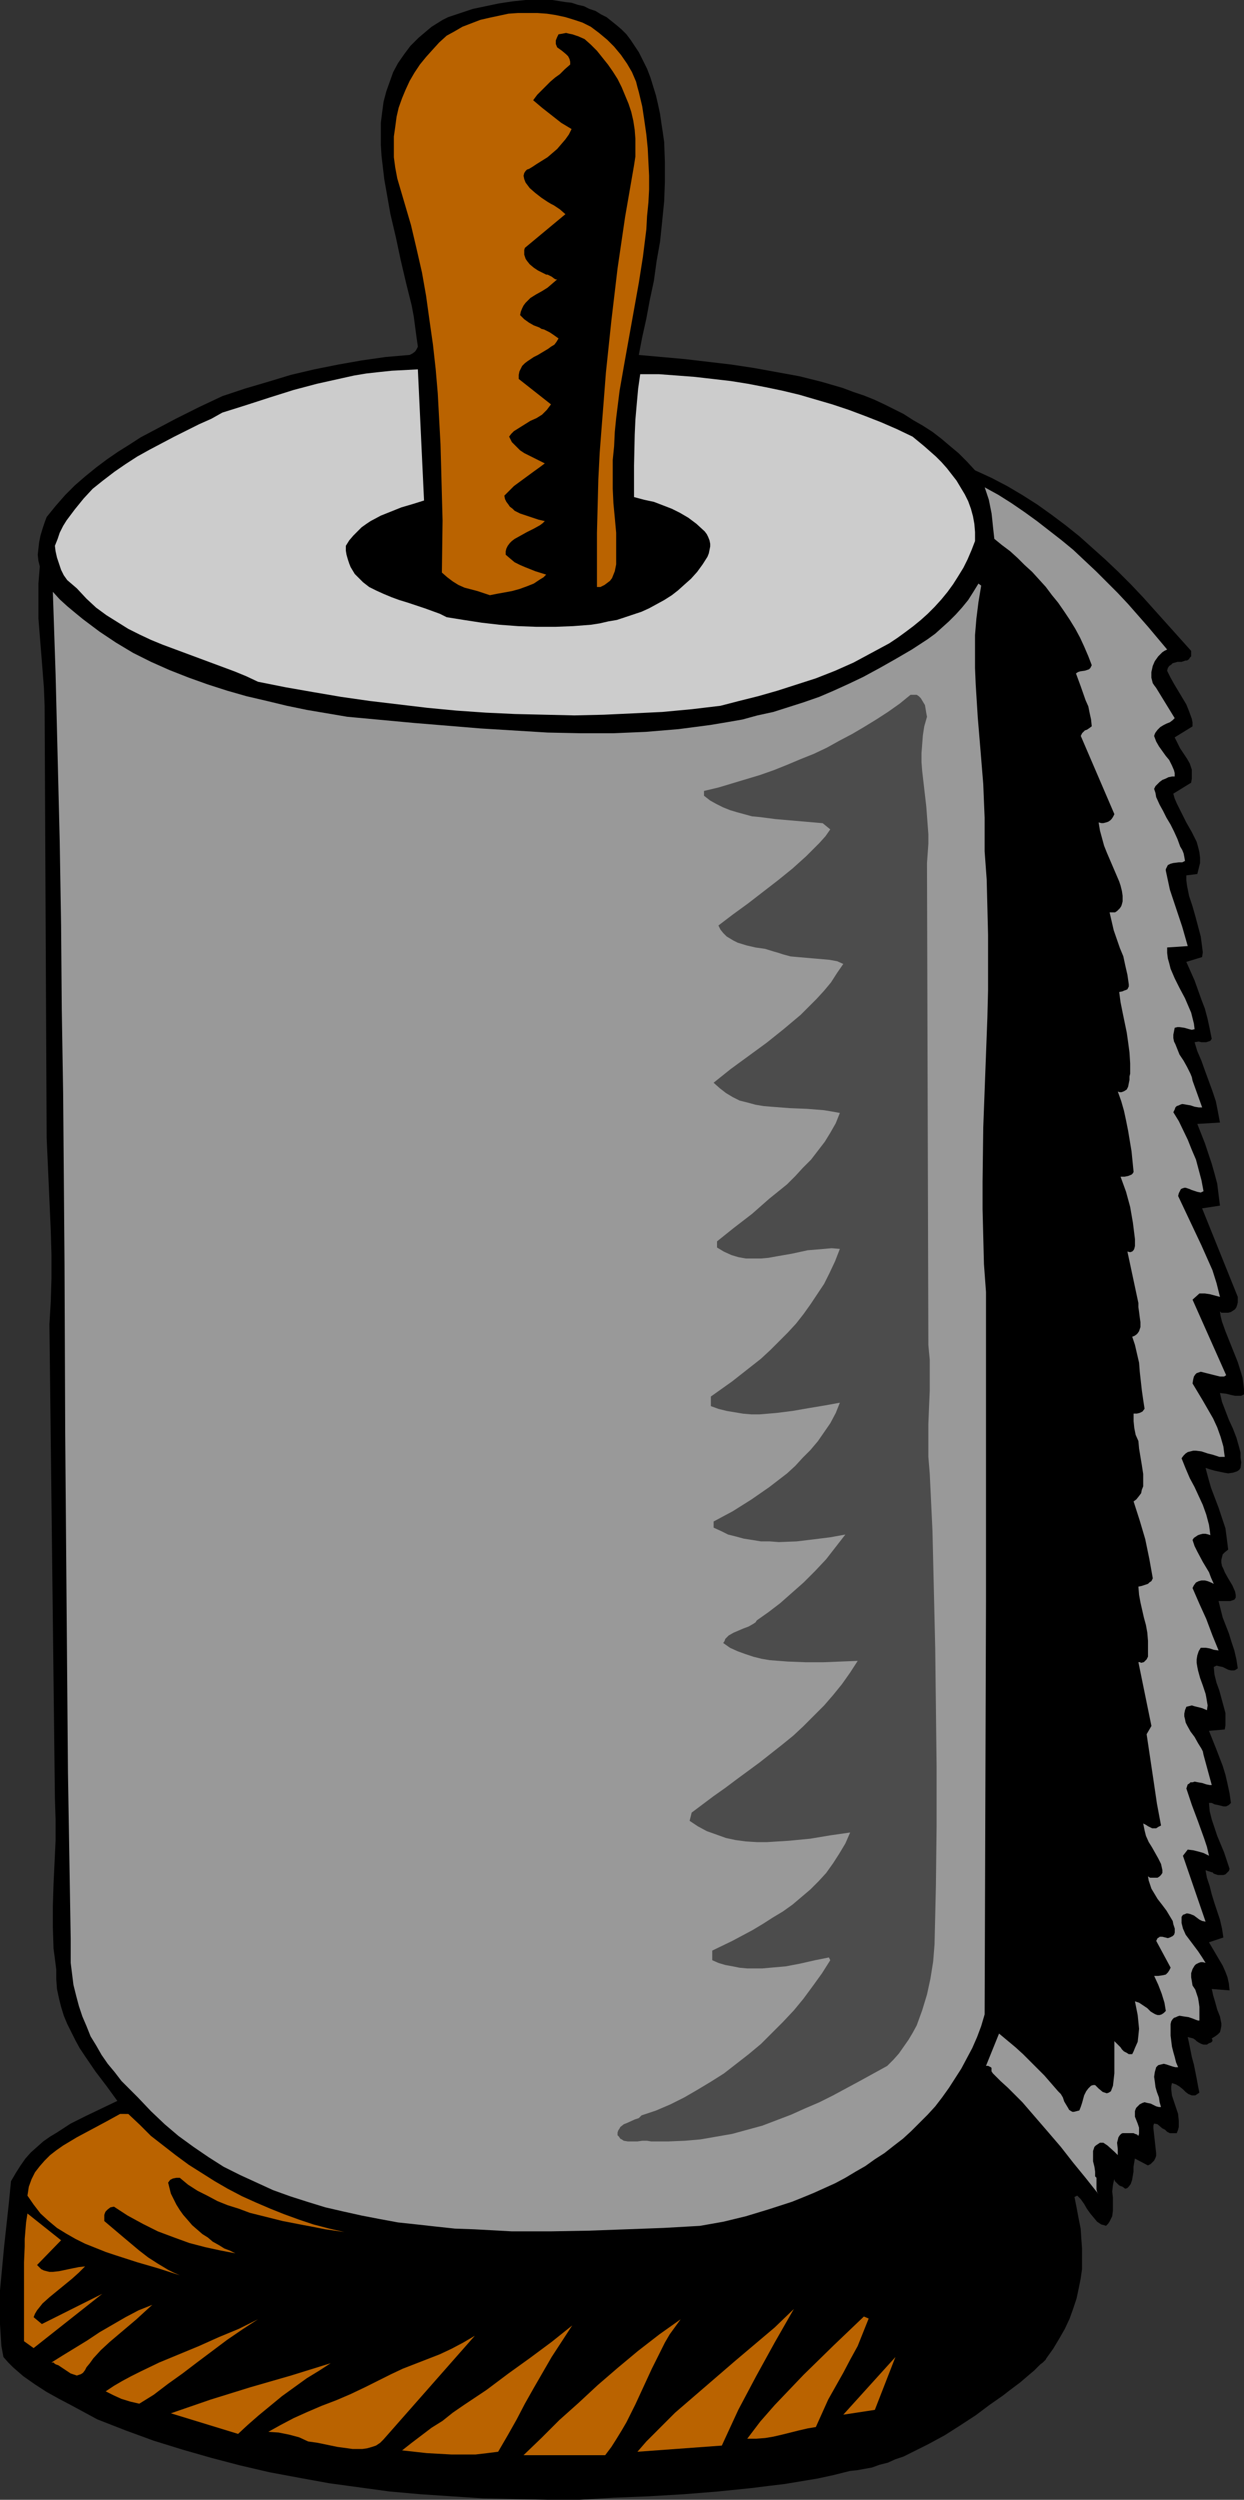 <?xml version="1.0" encoding="UTF-8" standalone="no"?>
<svg
   version="1.0"
   width="77.499mm"
   height="155.668mm"
   id="svg20"
   sodipodi:docname="Paper Towels 5.wmf"
   xmlns:inkscape="http://www.inkscape.org/namespaces/inkscape"
   xmlns:sodipodi="http://sodipodi.sourceforge.net/DTD/sodipodi-0.dtd"
   xmlns="http://www.w3.org/2000/svg"
   xmlns:svg="http://www.w3.org/2000/svg">
  <rect width="100%" height="100%" fill="#333333" stroke="none"/>
  <sodipodi:namedview
     id="namedview20"
     pagecolor="#ffffff"
     bordercolor="#000000"
     borderopacity="0.25"
     inkscape:showpageshadow="2"
     inkscape:pageopacity="0.0"
     inkscape:pagecheckerboard="0"
     inkscape:deskcolor="#d1d1d1"
     inkscape:document-units="mm" />
  <defs
     id="defs1">
    <pattern
       id="WMFhbasepattern"
       patternUnits="userSpaceOnUse"
       width="6"
       height="6"
       x="0"
       y="0" />
  </defs>
  <path
     style="fill:#000000;fill-opacity:1;fill-rule:evenodd;stroke:none"
     d="m 150.412,12.281 0.969,1.939 0.969,1.939 0.808,2.101 0.646,2.101 0.646,2.101 0.485,2.101 0.485,2.262 0.323,2.262 0.323,2.101 0.323,2.262 0.162,4.686 v 4.686 l -0.162,4.525 -0.485,4.848 -0.485,4.686 -0.808,4.525 -0.646,4.686 -0.969,4.525 -0.808,4.363 -0.969,4.363 -0.808,4.201 10.825,0.97 5.493,0.646 5.493,0.646 5.331,0.808 5.331,0.97 5.331,0.97 5.17,1.293 5.008,1.454 2.585,0.97 2.423,0.808 2.423,0.97 2.423,1.131 2.262,1.131 2.262,1.131 2.262,1.454 2.262,1.293 2.262,1.454 2.1,1.616 2.1,1.778 1.939,1.616 1.939,1.939 1.939,2.101 3.877,1.778 3.716,1.939 3.554,2.101 3.554,2.262 3.393,2.424 3.231,2.424 3.231,2.585 3.07,2.747 3.07,2.747 3.07,2.909 2.908,2.909 2.908,3.07 5.655,6.302 5.655,6.302 v 0.808 0.485 l -0.323,0.323 -0.162,0.323 -0.485,0.323 h -0.323 l -0.969,0.323 h -0.485 -0.485 l -1.131,0.323 -0.323,0.323 -0.485,0.323 -0.323,0.485 -0.162,0.646 0.808,1.616 0.808,1.454 1.939,3.232 0.969,1.616 0.646,1.616 0.646,1.778 0.162,0.808 v 0.97 l -4.201,2.585 0.646,1.293 0.646,1.293 1.616,2.424 0.646,1.131 0.485,1.454 v 0.646 0.808 0.646 l -0.162,0.97 -4.201,2.585 0.323,1.131 0.485,1.131 1.131,2.262 1.131,2.262 1.292,2.262 1.131,2.262 0.323,1.131 0.323,1.293 0.162,1.293 v 1.293 l -0.323,1.293 -0.323,1.293 -2.585,0.323 v 1.131 l 0.162,1.293 0.485,2.424 0.808,2.424 0.646,2.262 0.646,2.424 0.646,2.424 0.323,2.424 0.162,1.293 -0.162,1.131 -3.716,1.131 1.939,4.363 1.616,4.525 0.808,2.101 0.646,2.424 0.485,2.262 0.485,2.424 -0.323,0.485 -0.485,0.162 -0.485,0.162 h -0.646 -0.485 l -0.646,-0.162 -0.969,0.162 0.646,2.101 0.969,2.262 0.808,2.262 1.777,4.848 0.808,2.424 0.485,2.424 0.485,2.585 -5.331,0.323 1.777,4.525 1.616,4.848 0.646,2.262 0.646,2.424 0.323,2.585 0.323,2.585 -4.201,0.646 8.401,20.845 v 0.646 0.646 l -0.162,0.646 -0.162,0.485 -0.323,0.485 -0.485,0.323 -0.485,0.323 -0.646,0.162 h -1.131 -0.485 l -0.162,-0.162 -0.162,-0.162 0.162,1.131 0.323,1.293 0.808,2.262 1.939,4.848 0.969,2.424 0.808,2.585 0.323,1.131 0.162,1.293 0.162,1.293 v 1.293 l -0.646,0.323 h -0.808 -0.646 l -0.808,-0.162 -0.646,-0.162 -0.646,-0.162 -1.454,-0.162 0.485,2.101 0.808,2.101 0.808,2.101 0.969,2.101 0.808,2.101 0.646,2.262 0.323,1.293 v 1.131 l 0.162,1.131 -0.162,1.293 -0.323,0.485 -0.485,0.323 -0.485,0.162 -0.485,0.162 -1.131,0.162 -0.969,-0.162 -2.262,-0.485 -1.131,-0.323 -0.969,-0.323 0.646,2.424 0.646,2.262 1.777,4.686 0.808,2.424 0.808,2.424 0.323,2.424 0.162,1.293 0.162,1.293 -0.808,0.646 -0.485,0.485 -0.162,0.646 -0.162,0.646 v 0.646 l 0.162,0.808 0.323,0.646 0.323,0.808 0.808,1.454 0.969,1.616 0.646,1.454 0.162,0.808 v 0.646 l -0.323,0.485 -0.485,0.162 -0.485,0.162 h -0.646 -0.485 -0.485 -1.131 l 0.485,1.939 0.485,1.939 1.454,3.717 0.646,2.101 0.646,1.939 0.485,2.101 0.323,2.101 -0.485,0.323 -0.323,0.162 h -0.808 l -0.646,-0.162 -0.646,-0.323 -0.646,-0.323 -0.808,-0.162 -0.646,-0.162 -0.323,0.162 -0.323,0.162 0.162,1.778 0.485,1.939 0.646,1.778 0.485,1.778 0.485,1.778 0.485,1.778 v 1.939 0.97 l -0.162,0.97 -3.716,0.323 1.616,4.04 1.616,4.201 0.646,2.101 0.485,2.101 0.485,2.262 0.323,2.262 -0.485,0.485 -0.646,0.323 h -0.646 l -0.646,-0.162 -0.646,-0.162 -0.808,-0.162 -0.646,-0.323 h -0.646 l 0.162,1.939 0.485,1.939 0.646,1.939 0.646,1.939 1.616,3.878 1.292,3.878 -0.162,0.485 -0.485,0.485 -0.323,0.323 -0.485,0.162 h -0.646 -0.646 l -0.485,-0.162 -0.485,-0.162 -0.323,-0.323 h -0.162 l -0.485,-0.162 -0.485,-0.162 -0.485,-0.162 0.323,1.778 0.646,1.939 0.485,1.939 0.646,2.101 1.292,3.878 0.485,2.101 0.323,2.101 -3.393,1.131 1.616,2.747 1.616,2.747 0.646,1.454 0.485,1.293 0.323,1.454 0.162,1.616 -4.201,-0.323 0.162,0.646 0.162,0.808 0.485,1.616 0.485,1.778 0.646,1.616 0.162,0.808 0.162,0.808 v 0.646 l -0.162,0.808 -0.162,0.646 -0.485,0.485 -0.646,0.485 -0.808,0.485 0.162,0.323 v 0.323 l -0.162,0.162 -0.162,0.162 -0.485,0.162 -0.485,0.323 h -0.808 l -0.485,-0.162 -0.646,-0.323 -0.485,-0.323 -0.323,-0.323 -0.485,-0.323 -0.646,-0.162 -0.646,-0.162 0.323,1.454 0.323,1.616 0.323,1.616 0.485,1.778 0.646,3.232 0.323,1.778 0.323,1.616 -0.485,0.323 -0.485,0.323 h -0.485 -0.323 l -0.808,-0.323 -0.646,-0.485 -0.646,-0.646 -0.808,-0.646 -0.808,-0.485 -0.485,-0.162 -0.485,-0.162 -0.162,0.808 v 0.646 l 0.162,1.454 0.969,2.909 0.485,1.454 0.162,1.616 v 0.646 0.808 l -0.162,0.646 -0.323,0.808 h -0.969 -0.646 l -0.646,-0.323 -0.485,-0.485 -0.646,-0.323 -1.131,-0.97 -0.808,-0.162 -0.162,0.485 v 0.646 l 0.162,1.454 0.162,1.454 0.162,1.454 0.162,1.454 v 0.646 l -0.162,0.485 -0.323,0.646 -0.323,0.323 -0.485,0.485 -0.646,0.323 -3.07,-1.616 -0.162,0.97 -0.162,0.97 v 1.131 l -0.162,0.97 -0.162,0.97 -0.323,0.97 -0.485,0.646 -0.323,0.323 -0.485,0.162 -0.646,-0.485 -0.485,-0.162 -0.323,-0.162 -0.646,-0.646 -0.323,-0.323 -0.162,-0.485 -0.162,0.646 -0.162,0.808 -0.162,1.454 0.162,1.454 v 1.616 1.454 l -0.162,1.293 -0.323,0.646 -0.323,0.646 -0.323,0.485 -0.485,0.485 -0.485,-0.162 -0.646,-0.162 -0.485,-0.323 -0.485,-0.323 -0.808,-0.97 -0.808,-0.97 -0.808,-1.131 -0.646,-1.131 -0.808,-1.131 -0.808,-0.808 -0.646,0.323 0.485,2.424 0.485,2.585 0.485,2.424 0.162,2.424 0.162,2.262 v 2.424 2.424 l -0.323,2.262 -0.485,2.424 -0.485,2.262 -0.808,2.424 -0.808,2.262 -1.131,2.424 -1.292,2.262 -1.454,2.424 -1.616,2.262 -0.162,0.323 -0.323,0.323 -0.323,0.323 -0.646,0.485 -0.646,0.646 -0.808,0.808 -0.969,0.808 -1.131,0.97 -1.131,0.97 -1.292,0.97 -1.292,0.97 -1.454,1.131 -1.616,1.131 -1.616,1.131 -3.231,2.424 -3.716,2.424 -3.554,2.262 -3.877,2.101 -3.877,1.939 -1.939,0.97 -1.939,0.646 -1.777,0.808 -1.939,0.485 -1.777,0.646 -1.777,0.323 -1.777,0.323 -1.616,0.162 -3.877,0.97 -3.716,0.808 -3.877,0.646 -3.877,0.646 -4.039,0.485 -3.877,0.485 -7.916,0.808 -8.078,0.646 -8.24,0.485 -8.078,0.323 -8.078,0.485 h -7.755 l -7.593,-0.162 -7.432,-0.162 -7.432,-0.485 -7.27,-0.485 -7.27,-0.646 -7.109,-0.97 -7.109,-0.97 -7.109,-1.293 -6.947,-1.293 -6.947,-1.616 -6.786,-1.778 -6.786,-1.939 -6.786,-2.101 -6.624,-2.424 -6.624,-2.585 -5.978,-3.232 -3.07,-1.616 -2.908,-1.616 -2.747,-1.778 L 5.493,559.267 3.07,557.166 1.939,556.035 0.808,554.742 0.323,552.157 0.162,549.571 0,546.986 v -2.747 -5.171 l 0.485,-5.171 0.485,-5.171 1.131,-10.342 0.485,-5.009 1.131,-1.939 1.131,-1.778 1.131,-1.616 1.292,-1.454 1.454,-1.293 1.454,-1.293 1.616,-1.131 1.616,-0.97 3.231,-2.101 3.554,-1.778 3.716,-1.778 3.716,-1.778 -2.585,-3.555 -2.585,-3.393 -2.423,-3.555 -1.292,-1.939 -0.969,-1.778 -0.969,-1.939 -0.969,-1.939 -0.808,-1.939 -0.646,-2.101 -0.485,-1.939 -0.485,-2.262 -0.162,-2.262 v -2.262 l -0.323,-2.585 -0.323,-2.424 -0.162,-5.009 v -5.009 l 0.162,-5.171 0.485,-10.18 v -5.009 l -0.162,-5.009 -1.292,-111.498 0.323,-5.494 0.162,-5.333 v -5.494 l -0.162,-5.656 -0.485,-10.988 -0.485,-10.827 -0.485,-101.802 -0.162,-4.201 -0.323,-4.201 -0.646,-8.08 -0.323,-4.04 v -4.04 -4.201 l 0.323,-4.04 -0.323,-1.293 -0.162,-1.454 0.162,-1.454 0.162,-1.454 0.323,-1.616 0.485,-1.616 0.485,-1.454 0.485,-1.293 2.1,-2.585 2.262,-2.585 2.262,-2.262 2.423,-2.101 2.585,-2.101 2.585,-1.939 2.585,-1.778 2.585,-1.616 2.747,-1.778 2.747,-1.454 5.493,-2.909 5.493,-2.747 5.493,-2.585 5.331,-1.778 5.493,-1.616 5.331,-1.616 5.493,-1.293 5.655,-1.131 5.493,-0.97 5.655,-0.808 5.655,-0.485 0.646,-0.323 0.646,-0.485 0.323,-0.485 0.323,-0.646 -0.323,-2.262 -0.323,-2.424 -0.323,-2.424 -0.485,-2.585 -1.292,-5.171 -1.292,-5.494 -1.131,-5.333 -1.292,-5.494 -0.969,-5.494 -0.485,-2.747 -0.323,-2.747 -0.323,-2.747 -0.162,-2.585 V 31.349 28.925 l 0.323,-2.585 0.323,-2.424 0.646,-2.424 0.808,-2.262 0.808,-2.262 1.131,-2.101 1.454,-2.101 1.454,-1.939 1.939,-1.939 2.1,-1.778 0.969,-0.808 1.292,-0.808 1.292,-0.808 1.292,-0.646 2.908,-0.97 2.908,-0.97 3.07,-0.646 3.07,-0.646 L 120.685,0.323 123.755,0 h 3.231 3.07 l 3.07,0.485 1.454,0.162 1.454,0.485 1.454,0.323 1.292,0.646 1.454,0.485 1.292,0.808 1.292,0.646 2.423,1.939 1.131,0.97 1.131,1.131 0.969,1.293 0.969,1.454 z"
     id="path1" />
  <path
     style="fill:#ba6300;fill-opacity:1;fill-rule:evenodd;stroke:none"
     d="m 150.412,21.653 0.808,3.393 0.485,3.232 0.485,3.393 0.323,3.232 0.162,3.232 0.162,3.232 v 3.232 l -0.162,3.07 -0.323,3.232 -0.162,3.07 -0.808,6.464 -0.969,6.14 -1.131,6.302 -1.131,6.302 -1.131,6.302 -1.131,6.464 -0.808,6.464 -0.323,3.232 -0.162,3.393 -0.323,3.232 v 3.393 3.393 l 0.162,3.393 0.323,3.393 0.323,3.555 v 1.778 1.939 1.778 1.939 l -0.162,0.808 -0.162,0.808 -0.323,0.808 -0.323,0.808 -0.485,0.646 -0.646,0.485 -0.646,0.485 -0.969,0.485 h -0.808 v -6.302 -6.464 l 0.162,-6.302 0.162,-6.302 0.323,-6.302 0.485,-6.302 0.485,-6.14 0.485,-6.302 0.646,-6.14 0.646,-6.14 1.454,-12.281 1.777,-12.119 2.1,-12.119 0.323,-2.101 V 34.742 32.641 l -0.162,-2.101 -0.323,-2.101 -0.485,-2.101 -0.646,-1.939 -0.808,-1.939 -0.808,-1.939 -0.969,-1.939 -1.131,-1.778 -1.131,-1.616 -1.292,-1.616 -1.292,-1.616 -1.454,-1.454 -1.454,-1.293 -1.454,-0.646 -1.454,-0.485 -0.808,-0.162 -0.646,-0.162 -0.808,0.162 -0.969,0.162 -0.323,0.646 -0.323,0.808 v 0.808 l 0.323,0.808 1.131,0.808 0.969,0.808 0.485,0.485 0.323,0.646 0.162,0.646 v 0.646 l -1.292,1.131 -1.131,1.131 -1.131,0.808 -1.131,0.97 -2.1,2.101 -0.969,0.97 -0.969,1.293 2.1,1.778 2.262,1.778 2.262,1.778 2.423,1.454 -0.646,1.293 -0.808,1.131 -0.969,1.131 -0.969,1.131 -1.131,0.97 -1.131,0.97 -1.292,0.808 -1.292,0.808 -0.969,0.646 -0.808,0.485 -0.485,0.162 -0.323,0.323 -0.323,0.485 -0.162,0.646 0.162,0.808 0.323,0.808 0.485,0.646 0.485,0.646 1.292,1.131 1.454,1.131 1.454,0.97 0.808,0.485 0.646,0.323 1.454,0.97 1.292,1.131 -9.532,7.918 -0.162,0.485 v 0.646 0.485 l 0.162,0.485 0.162,0.485 0.323,0.485 0.646,0.808 0.969,0.808 0.969,0.646 0.969,0.485 0.969,0.485 h 0.323 l 0.323,0.162 0.646,0.323 0.646,0.485 0.323,0.162 h 0.323 l -1.131,0.97 -1.131,0.97 -1.292,0.808 -1.454,0.808 -1.292,0.808 -1.131,1.131 -0.485,0.646 -0.323,0.646 -0.323,0.808 -0.162,0.808 0.969,0.97 1.131,0.808 1.131,0.646 1.292,0.485 0.485,0.323 0.646,0.162 1.292,0.646 0.969,0.646 1.131,0.808 -0.485,0.808 -0.485,0.646 -0.808,0.485 -0.646,0.485 -1.616,0.97 -0.808,0.485 -0.969,0.485 -1.454,0.97 -0.646,0.485 -0.646,0.646 -0.323,0.646 -0.323,0.646 -0.162,0.808 v 0.97 l 7.593,5.979 -0.485,0.646 -0.485,0.646 -1.131,1.131 -1.292,0.808 -1.454,0.646 -2.585,1.616 -1.292,0.808 -0.646,0.646 -0.485,0.646 0.646,1.293 0.969,0.97 0.969,0.97 0.969,0.646 4.847,2.424 -1.292,0.97 -1.131,0.808 -2.423,1.778 -2.423,1.778 -1.131,1.131 -1.131,1.131 0.162,0.808 0.323,0.646 0.485,0.646 0.323,0.485 0.646,0.485 0.485,0.485 1.292,0.646 1.454,0.485 1.454,0.485 1.454,0.485 1.454,0.323 -0.485,0.485 -0.646,0.485 -1.454,0.808 -1.616,0.808 -1.454,0.808 -1.454,0.808 -0.646,0.485 -0.485,0.485 -0.485,0.646 -0.323,0.646 -0.162,0.646 v 0.808 l 1.131,0.97 0.969,0.808 1.292,0.646 1.131,0.485 2.423,0.97 2.585,0.808 -0.646,0.646 -0.808,0.485 -1.454,0.97 -1.616,0.646 -1.777,0.646 -1.777,0.485 -1.777,0.323 -1.777,0.323 -1.616,0.323 -2.908,-0.97 -3.07,-0.808 -1.454,-0.646 -1.292,-0.808 -1.292,-0.97 -1.292,-1.131 0.162,-12.281 -0.162,-5.979 -0.162,-6.14 -0.162,-5.817 -0.323,-5.979 -0.323,-5.979 -0.485,-5.656 -0.646,-5.817 -0.808,-5.656 -0.808,-5.817 -0.969,-5.494 -1.292,-5.656 -1.292,-5.494 -1.616,-5.494 -1.616,-5.494 -0.485,-2.585 -0.323,-2.424 v -2.424 -2.424 l 0.323,-2.262 0.323,-2.424 0.485,-2.101 0.808,-2.262 0.808,-1.939 0.969,-2.101 1.131,-1.939 1.292,-1.939 1.454,-1.778 1.454,-1.616 1.616,-1.778 1.777,-1.616 1.777,-0.97 1.939,-1.131 2.1,-0.808 2.1,-0.808 2.1,-0.485 2.262,-0.485 2.262,-0.485 2.262,-0.162 h 2.262 2.262 l 2.262,0.162 2.1,0.323 2.262,0.485 2.1,0.646 1.939,0.646 1.939,0.97 1.939,1.454 1.939,1.616 1.616,1.616 1.616,1.939 1.454,2.101 1.131,1.939 0.485,1.131 0.485,1.131 0.323,1.293 z"
     id="path2" />
  <path
     style="fill:#cccccc;fill-opacity:1;fill-rule:evenodd;stroke:none"
     d="m 99.844,117.8 -2.585,0.808 -2.747,0.808 -2.423,0.97 -2.423,0.97 -2.423,1.293 -0.969,0.646 -1.131,0.808 -0.969,0.97 -0.969,0.97 -0.969,1.131 -0.808,1.293 v 1.131 l 0.162,0.97 0.323,1.131 0.323,0.97 0.323,0.808 0.485,0.808 0.485,0.808 0.646,0.646 1.292,1.293 1.454,1.131 1.616,0.808 1.777,0.808 1.939,0.808 1.777,0.646 2.1,0.646 3.877,1.293 1.777,0.646 1.777,0.646 1.616,0.808 4.039,0.646 4.201,0.646 4.201,0.485 4.362,0.323 4.362,0.162 h 4.362 l 4.201,-0.162 4.201,-0.323 2.1,-0.323 2.1,-0.485 1.939,-0.323 1.939,-0.646 1.939,-0.646 1.939,-0.646 1.777,-0.808 1.777,-0.97 1.777,-0.97 1.777,-1.131 1.454,-1.131 1.616,-1.454 1.454,-1.293 1.454,-1.616 1.292,-1.778 1.131,-1.778 0.323,-0.808 0.162,-0.808 0.162,-0.808 v -0.646 l -0.162,-0.808 -0.323,-0.808 -0.323,-0.646 -0.485,-0.646 -1.939,-1.778 -1.939,-1.454 -1.939,-1.131 -1.939,-0.97 -2.1,-0.808 -2.1,-0.808 -2.262,-0.485 -2.423,-0.646 v -7.433 l 0.162,-7.272 0.162,-3.555 0.323,-3.717 0.323,-3.555 0.485,-3.393 h 4.362 l 4.362,0.323 4.201,0.323 4.201,0.485 4.201,0.485 4.039,0.646 4.201,0.808 3.877,0.808 4.039,0.97 3.877,1.131 3.877,1.131 3.877,1.293 3.877,1.454 3.716,1.454 3.716,1.616 3.716,1.778 2.747,2.262 2.747,2.424 1.292,1.293 1.292,1.454 1.131,1.454 1.131,1.454 0.969,1.616 0.969,1.616 0.808,1.616 0.646,1.778 0.485,1.778 0.323,1.778 0.162,1.939 v 2.101 l -0.808,2.101 -0.969,2.262 -0.969,1.939 -1.292,2.101 -1.131,1.778 -1.292,1.778 -1.454,1.778 -1.616,1.778 -1.616,1.616 -1.616,1.454 -1.777,1.454 -1.939,1.454 -1.777,1.293 -1.939,1.293 -4.201,2.262 -4.201,2.262 -4.362,1.939 -4.524,1.778 -4.524,1.454 -4.524,1.454 -4.524,1.293 -4.524,1.131 -4.362,1.131 -6.786,0.808 -6.947,0.646 -6.786,0.323 -6.947,0.323 -6.947,0.162 -6.947,-0.162 -6.947,-0.162 -6.947,-0.323 -6.947,-0.485 -6.785,-0.646 -6.786,-0.808 -6.786,-0.808 -6.786,-0.97 -6.624,-1.131 -6.462,-1.131 -6.462,-1.293 -2.747,-1.293 -2.747,-1.131 -5.655,-2.101 -5.655,-2.101 -5.655,-2.101 -2.747,-1.131 -2.747,-1.293 -2.585,-1.293 -2.585,-1.616 -2.585,-1.616 -2.423,-1.778 -2.262,-2.101 -2.262,-2.424 -1.131,-0.97 -1.131,-0.97 -0.808,-1.131 -0.646,-1.293 -0.485,-1.454 -0.485,-1.454 -0.323,-1.454 -0.162,-1.293 0.646,-1.616 0.485,-1.454 0.808,-1.616 0.808,-1.293 0.969,-1.293 0.969,-1.293 2.1,-2.585 2.1,-2.262 2.423,-1.939 2.747,-2.101 2.585,-1.778 2.747,-1.778 2.908,-1.616 5.816,-3.07 5.816,-2.909 2.908,-1.293 2.585,-1.454 5.655,-1.778 5.493,-1.778 5.655,-1.778 5.493,-1.454 5.816,-1.293 2.908,-0.646 2.908,-0.485 2.908,-0.323 3.07,-0.323 3.07,-0.162 3.07,-0.162 z"
     id="path3" />
  <path
     style="fill:#999999;fill-opacity:1;fill-rule:evenodd;stroke:none"
     d="m 274.813,152.865 -0.646,0.323 -0.485,0.323 -0.969,0.97 -0.808,1.131 -0.485,1.131 -0.323,1.454 v 0.646 0.646 l 0.162,0.646 0.162,0.646 0.323,0.485 0.485,0.646 4.362,7.11 -0.485,0.485 -0.646,0.485 -0.808,0.323 -0.646,0.323 -0.808,0.485 -0.646,0.646 -0.485,0.646 -0.162,0.323 -0.162,0.485 0.485,1.293 0.646,1.131 0.808,1.131 0.808,1.131 0.808,0.97 0.646,1.293 0.485,1.131 0.162,0.646 v 0.808 h -0.646 l -0.808,0.162 -0.646,0.323 -0.808,0.323 -0.646,0.485 -0.485,0.485 -0.485,0.485 -0.323,0.646 0.323,0.97 0.162,0.97 0.808,1.778 0.808,1.454 0.808,1.616 0.969,1.616 0.808,1.616 0.808,1.778 0.646,1.778 0.485,0.808 0.323,0.808 0.162,0.808 0.162,0.97 -0.646,0.323 h -0.808 l -1.292,0.162 -0.646,0.162 -0.646,0.323 -0.323,0.646 -0.162,0.323 v 0.323 l 0.485,2.262 0.485,2.262 1.454,4.363 1.454,4.363 1.292,4.525 -4.847,0.323 v 1.293 l 0.162,1.293 0.323,1.131 0.323,1.293 0.969,2.262 1.131,2.262 1.292,2.424 0.969,2.262 0.485,1.131 0.323,1.293 0.323,1.293 0.162,1.293 -0.646,0.162 -0.646,-0.162 -1.131,-0.323 -1.131,-0.162 h -0.485 l -0.646,0.162 -0.162,0.808 -0.162,0.808 v 0.808 l 0.162,0.808 0.323,0.646 0.323,0.808 0.646,1.616 0.969,1.454 0.808,1.454 0.808,1.616 0.323,0.808 0.162,0.808 2.262,6.302 h -0.808 l -0.969,-0.162 -0.969,-0.323 -0.969,-0.162 -0.969,-0.162 -0.485,0.162 -0.323,0.162 -0.485,0.162 -0.323,0.323 -0.162,0.485 -0.323,0.646 1.292,2.101 2.1,4.363 0.969,2.424 0.969,2.262 0.646,2.424 0.646,2.424 0.485,2.585 -0.323,0.162 -0.323,0.162 -0.808,-0.162 -0.969,-0.323 -0.485,-0.162 -0.323,-0.162 -0.969,-0.323 h -0.323 l -0.485,0.162 -0.323,0.162 -0.162,0.323 -0.323,0.646 -0.162,0.646 2.747,5.817 2.747,5.817 1.292,2.909 1.292,2.909 0.969,3.07 0.808,3.232 -2.423,-0.646 -1.131,-0.162 h -0.646 -0.646 l -1.616,1.454 7.916,17.775 -0.485,0.323 h -0.485 -0.485 l -0.646,-0.162 -2.585,-0.646 -0.646,-0.162 -0.646,-0.162 -0.485,0.162 -0.485,0.162 -0.323,0.323 -0.323,0.485 -0.162,0.646 -0.162,0.97 2.423,4.04 2.423,4.201 0.969,2.101 0.808,2.262 0.646,2.262 0.162,1.293 0.162,1.131 h -0.646 -0.646 l -1.454,-0.485 -1.292,-0.323 -1.454,-0.485 -1.292,-0.162 h -0.646 l -0.646,0.162 -0.646,0.162 -0.485,0.323 -0.485,0.485 -0.485,0.646 0.969,2.424 0.969,2.262 1.131,2.101 0.969,2.101 0.969,2.101 0.808,2.262 0.646,2.424 0.162,1.131 0.162,1.293 -0.485,-0.162 -0.646,-0.162 h -0.646 l -0.646,0.162 -0.485,0.162 -0.485,0.323 -0.485,0.323 -0.323,0.485 0.485,1.454 0.646,1.293 1.292,2.424 1.454,2.424 0.485,1.293 0.646,1.454 -0.646,-0.323 -0.808,-0.323 -0.646,-0.162 h -0.808 l -0.646,0.162 -0.646,0.323 -0.485,0.646 -0.162,0.323 -0.162,0.323 1.616,3.717 1.616,3.555 1.454,3.878 1.454,3.555 -1.131,-0.162 -0.969,-0.323 -0.969,-0.162 h -0.646 -0.485 l -0.485,0.808 -0.323,0.97 -0.162,0.97 v 0.808 l 0.162,0.97 0.162,0.808 0.485,1.778 0.646,1.778 0.646,1.939 0.162,0.808 0.162,0.97 0.162,0.97 -0.162,1.131 -1.131,-0.485 -1.292,-0.323 -0.646,-0.162 -0.485,-0.162 -0.646,0.162 -0.646,0.162 -0.323,0.808 -0.162,0.808 v 0.646 l 0.162,0.646 0.162,0.808 0.323,0.646 0.808,1.454 0.969,1.293 0.808,1.454 0.808,1.293 0.323,0.646 0.162,0.808 1.939,7.11 h -0.485 l -0.808,-0.162 -0.969,-0.323 -0.969,-0.162 -0.808,-0.162 -0.485,0.162 h -0.485 l -0.323,0.323 -0.323,0.162 -0.162,0.485 -0.162,0.485 1.292,3.878 1.454,3.878 1.454,4.04 0.646,1.939 0.485,2.101 -0.646,-0.323 -0.646,-0.323 -1.131,-0.323 -1.292,-0.323 -1.292,-0.162 -1.131,1.454 5.331,15.513 -0.808,-0.162 -0.646,-0.323 -0.646,-0.485 -0.646,-0.485 -0.808,-0.323 -0.646,-0.162 h -0.323 l -0.323,0.162 -0.485,0.162 -0.323,0.485 v 0.646 0.808 l 0.162,0.646 0.162,0.646 0.646,1.454 0.969,1.293 1.939,2.585 0.969,1.454 0.808,1.293 -0.646,-0.162 h -0.485 l -0.485,0.162 -0.323,0.162 -0.323,0.162 -0.323,0.323 -0.485,0.808 -0.323,0.97 v 0.97 l 0.162,0.97 0.162,0.97 0.646,0.97 0.323,0.97 0.323,0.97 0.162,0.97 0.162,1.131 v 0.97 1.131 1.131 h -0.323 l -0.485,-0.162 -0.808,-0.323 -0.969,-0.323 -1.131,-0.162 -0.969,-0.162 -0.485,0.162 -0.323,0.162 -0.485,0.162 -0.323,0.323 -0.323,0.485 -0.162,0.646 v 2.747 l 0.323,2.585 0.323,1.293 0.323,1.131 0.323,1.293 0.485,1.131 h -0.646 l -0.646,-0.162 -1.454,-0.485 -0.646,-0.162 -0.646,0.162 -0.646,0.162 -0.485,0.485 -0.323,1.131 -0.162,1.131 0.162,1.131 0.162,1.293 0.323,1.131 0.485,1.293 0.162,1.131 0.323,1.131 h -0.485 l -0.646,-0.162 -0.646,-0.323 -0.646,-0.323 -0.808,-0.162 -0.646,-0.162 -0.485,0.162 -0.323,0.162 -0.323,0.162 -0.323,0.323 -0.485,0.485 -0.162,0.323 -0.162,0.485 v 0.323 0.97 l 0.646,1.616 0.323,0.97 v 0.97 0.485 l -0.162,0.485 -0.323,-0.323 -0.485,-0.162 -0.323,-0.162 h -0.485 -1.131 -0.969 l -0.323,0.162 -0.323,0.323 -0.323,0.485 -0.162,0.646 -0.162,0.646 0.162,1.454 v 0.808 0.646 l -0.808,-0.808 -1.616,-1.454 -0.969,-0.646 h -0.808 l -0.485,0.323 -0.485,0.323 -0.323,0.323 -0.162,0.485 -0.162,0.485 v 1.131 1.293 l 0.323,1.293 0.162,1.131 v 1.131 l 0.323,0.323 v 0.646 2.101 l 0.162,0.646 0.323,0.485 -3.07,-3.878 -2.908,-3.555 -2.908,-3.717 -2.908,-3.393 -3.07,-3.555 -3.07,-3.555 -3.393,-3.393 -1.777,-1.616 -1.777,-1.778 -0.323,-0.485 v -0.485 -0.323 l -0.162,-0.162 -0.323,-0.162 -0.323,-0.162 h -0.485 l 3.07,-7.595 1.939,1.616 1.939,1.616 1.777,1.616 1.616,1.616 3.393,3.393 3.231,3.717 0.323,0.323 0.323,0.323 0.485,0.808 0.323,0.97 0.485,0.808 0.485,0.808 0.162,0.323 0.485,0.323 0.323,0.162 h 0.323 l 0.646,-0.162 0.646,-0.162 0.323,-0.808 0.323,-0.97 0.485,-1.778 0.485,-0.97 0.485,-0.646 0.323,-0.323 0.323,-0.323 0.485,-0.162 h 0.485 l 0.808,0.808 0.969,0.808 0.485,0.162 0.485,0.162 0.485,-0.162 0.485,-0.323 0.485,-1.293 0.162,-1.454 0.162,-1.454 v -1.454 -1.454 -1.616 -1.454 -1.616 l 0.969,0.97 0.485,0.485 0.323,0.485 0.485,0.485 0.646,0.323 0.485,0.323 h 0.808 l 0.323,-0.646 0.323,-0.808 0.646,-1.454 0.162,-1.454 0.162,-1.616 -0.162,-1.616 -0.162,-1.616 -0.646,-3.232 0.485,0.162 0.485,0.162 0.969,0.646 0.969,0.646 0.808,0.808 0.808,0.485 0.323,0.162 0.485,0.162 h 0.485 l 0.485,-0.162 0.485,-0.323 0.485,-0.485 -0.162,-0.97 -0.162,-0.97 -0.646,-2.101 -0.808,-2.101 -0.969,-2.101 h 0.485 0.485 l 1.131,-0.162 0.646,-0.162 0.485,-0.485 0.323,-0.485 0.323,-0.646 -3.393,-6.302 0.162,-0.323 0.162,-0.323 0.323,-0.162 0.162,-0.162 h 0.646 l 0.646,0.162 0.646,0.162 0.485,-0.162 0.323,-0.162 0.323,-0.162 0.323,-0.323 0.162,-0.485 v -0.97 l -0.323,-0.97 -0.162,-0.808 -0.485,-0.808 -0.969,-1.616 -0.969,-1.293 -1.131,-1.454 -0.969,-1.616 -0.485,-0.808 -0.323,-0.97 -0.323,-0.97 -0.162,-0.97 0.485,0.323 h 0.646 0.485 0.646 l 0.485,-0.323 0.323,-0.323 0.323,-0.485 v -0.646 l -0.323,-1.454 -0.646,-1.293 -1.454,-2.585 -0.808,-1.293 -0.646,-1.454 -0.323,-1.293 -0.323,-1.616 0.646,0.323 0.485,0.323 0.969,0.485 h 0.485 0.485 l 0.485,-0.323 0.646,-0.323 -0.969,-5.171 -0.808,-5.494 -1.616,-10.827 1.131,-1.939 -3.07,-15.028 h 0.323 l 0.323,0.162 0.646,-0.162 0.323,-0.323 0.323,-0.323 0.323,-0.646 v -0.646 -0.646 -0.485 -1.939 l -0.162,-1.939 -0.323,-1.778 -0.485,-1.778 -0.808,-3.555 -0.323,-1.778 -0.162,-1.939 0.808,-0.162 0.485,-0.162 0.485,-0.162 0.485,-0.162 0.323,-0.323 0.485,-0.323 0.323,-0.646 -0.808,-4.525 -0.969,-4.686 -1.292,-4.363 -1.454,-4.525 0.646,-0.485 0.646,-0.808 0.485,-0.646 0.162,-0.808 0.323,-0.808 v -0.97 -1.939 l -0.323,-2.101 -0.323,-1.939 -0.323,-1.939 -0.162,-1.778 -0.646,-1.454 -0.323,-1.616 -0.162,-1.616 v -1.778 h 0.808 l 0.646,-0.162 0.646,-0.323 0.485,-0.646 -0.323,-2.101 -0.323,-2.262 -0.485,-4.363 -0.162,-2.101 -0.485,-2.101 -0.485,-2.101 -0.646,-1.939 0.485,-0.162 0.485,-0.323 0.323,-0.323 0.323,-0.485 0.162,-0.485 0.162,-0.485 v -1.131 l -0.162,-1.131 -0.162,-1.293 -0.162,-1.131 v -0.485 -0.485 l -2.585,-12.119 0.646,0.162 0.485,-0.162 0.323,-0.323 0.162,-0.323 0.162,-0.646 v -0.485 -1.131 l -0.485,-3.878 -0.646,-3.717 -0.969,-3.555 -1.292,-3.555 h 0.969 l 0.808,-0.162 0.808,-0.323 0.323,-0.323 0.162,-0.323 -0.485,-4.848 -0.808,-4.848 -0.485,-2.424 -0.485,-2.262 -0.646,-2.262 -0.808,-2.262 0.485,0.162 h 0.323 l 0.485,-0.162 0.323,-0.162 0.485,-0.323 0.323,-0.646 0.162,-0.808 0.162,-0.808 v -0.808 l 0.162,-0.646 v -2.424 l -0.162,-2.585 -0.323,-2.424 -0.323,-2.262 -0.969,-4.686 -0.485,-2.424 -0.323,-2.424 0.808,-0.162 0.323,-0.162 0.485,-0.162 0.323,-0.162 0.162,-0.323 0.162,-0.323 v -0.485 l -0.323,-2.262 -0.485,-2.101 -0.485,-2.262 -0.808,-1.939 -1.454,-4.201 -0.485,-2.101 -0.485,-2.101 h 0.646 0.646 l 0.485,-0.323 0.323,-0.323 0.323,-0.323 0.323,-0.485 0.162,-0.485 0.162,-0.646 v -1.293 l -0.162,-1.131 -0.323,-1.293 -0.323,-0.97 -1.454,-3.393 -1.454,-3.393 -0.646,-1.616 -0.485,-1.778 -0.485,-1.778 -0.323,-1.939 0.646,0.162 h 0.485 l 0.646,-0.162 0.485,-0.162 0.485,-0.323 0.323,-0.323 0.323,-0.485 0.323,-0.646 -7.916,-18.421 0.162,-0.323 0.162,-0.323 0.323,-0.323 0.323,-0.323 0.485,-0.162 0.485,-0.323 0.646,-0.485 -0.162,-1.616 -0.323,-1.454 -0.323,-1.616 -0.646,-1.454 -1.131,-3.232 -1.131,-3.07 0.485,-0.323 0.485,-0.162 1.131,-0.162 0.485,-0.162 0.485,-0.162 0.323,-0.323 0.323,-0.646 -0.808,-2.101 -0.969,-2.262 -0.969,-2.101 -1.131,-2.101 -1.292,-2.101 -1.292,-1.939 -1.454,-2.101 -1.454,-1.778 -1.454,-1.939 -1.616,-1.778 -1.616,-1.778 -1.777,-1.616 -1.616,-1.616 -1.777,-1.616 -1.939,-1.454 -1.777,-1.454 -0.323,-2.909 -0.162,-1.616 -0.162,-1.454 -0.323,-1.616 -0.323,-1.616 -0.485,-1.454 -0.485,-1.454 3.231,1.778 3.07,1.939 3.07,2.101 2.908,2.101 2.908,2.262 2.908,2.262 2.747,2.262 2.747,2.585 2.585,2.424 2.585,2.585 2.585,2.585 2.423,2.585 4.685,5.333 z"
     id="path4" />
  <path
     style="fill:#999999;fill-opacity:1;fill-rule:evenodd;stroke:none"
     d="m 231.03,137.837 -0.646,3.878 -0.485,3.878 -0.323,3.878 v 3.878 3.878 l 0.162,3.878 0.485,7.756 0.646,7.756 0.646,7.918 0.162,4.04 0.162,3.878 v 4.04 3.878 l 0.485,6.625 0.162,6.464 0.162,6.625 v 6.464 6.464 l -0.162,6.464 -0.485,12.927 -0.485,12.927 -0.162,12.766 v 6.464 l 0.162,6.464 0.162,6.464 0.485,6.625 v 72.716 l -0.323,97.278 -0.808,2.747 -0.969,2.585 -1.131,2.585 -1.292,2.424 -1.292,2.424 -1.454,2.262 -1.454,2.262 -1.616,2.262 -1.616,2.101 -1.777,1.939 -1.939,1.939 -1.939,1.939 -1.939,1.778 -2.1,1.616 -2.262,1.778 -2.262,1.454 -2.262,1.616 -2.262,1.293 -2.423,1.454 -2.423,1.293 -5.008,2.262 -2.747,1.131 -2.423,0.97 -5.493,1.778 -5.331,1.616 -5.331,1.293 -5.493,0.97 -8.563,0.485 -8.724,0.323 -8.886,0.323 -9.047,0.162 h -9.047 l -8.886,-0.485 -4.524,-0.162 -4.524,-0.485 -4.362,-0.485 -4.524,-0.485 -4.362,-0.808 -4.201,-0.808 -4.362,-0.97 -4.201,-0.97 -4.201,-1.293 -4.039,-1.293 -4.039,-1.454 -3.877,-1.778 -3.877,-1.778 -3.877,-1.939 -3.554,-2.262 -3.554,-2.424 -3.554,-2.585 -3.231,-2.747 -3.231,-3.07 -3.07,-3.232 -1.939,-1.939 -1.939,-1.939 -1.616,-2.101 -1.616,-1.939 -1.454,-2.101 -1.292,-2.262 -1.292,-2.101 -0.969,-2.424 -0.969,-2.262 -0.808,-2.424 -0.646,-2.424 -0.646,-2.585 -0.323,-2.585 -0.323,-2.585 v -2.747 -2.909 l -0.323,-19.553 -0.323,-19.714 -0.162,-19.714 -0.162,-19.876 -0.323,-40.075 -0.162,-39.913 -0.323,-40.075 -0.323,-19.876 -0.162,-19.876 -0.323,-19.714 -0.485,-19.714 -0.485,-19.553 -0.646,-19.391 1.616,1.778 1.777,1.616 1.939,1.616 1.777,1.454 3.877,2.909 3.877,2.585 4.039,2.424 4.201,2.101 4.362,1.939 4.524,1.778 4.524,1.616 4.524,1.454 4.524,1.293 4.847,1.131 4.685,1.131 4.685,0.97 9.532,1.616 15.671,1.454 15.671,1.293 7.916,0.485 7.916,0.485 7.755,0.162 h 7.755 l 7.593,-0.323 3.877,-0.323 3.877,-0.323 3.716,-0.485 3.716,-0.485 3.877,-0.646 3.716,-0.646 3.554,-0.97 3.716,-0.808 3.554,-1.131 3.554,-1.131 3.716,-1.293 3.393,-1.454 3.554,-1.616 3.393,-1.616 3.877,-2.101 3.716,-2.101 3.877,-2.262 3.716,-2.424 1.777,-1.293 1.616,-1.454 1.616,-1.454 1.616,-1.616 1.454,-1.616 1.454,-1.778 1.131,-1.778 1.292,-2.101 z"
     id="path5" />
  <path
     style="fill:#4c4c4c;fill-opacity:1;fill-rule:evenodd;stroke:none"
     d="m 218.267,168.701 -0.646,2.262 -0.323,2.101 -0.162,2.101 -0.162,2.101 v 2.101 l 0.162,2.101 0.485,4.201 0.485,4.201 0.323,4.363 0.162,2.101 v 2.262 l -0.162,2.262 -0.162,2.262 0.323,113.437 0.162,1.778 0.162,1.616 v 3.555 3.878 l -0.162,3.717 -0.162,4.04 v 3.878 3.878 l 0.323,3.878 0.646,13.574 0.323,13.735 0.323,13.897 0.162,13.897 0.162,13.897 v 14.058 l -0.162,13.897 -0.323,13.897 -0.323,4.04 -0.646,4.04 -0.808,3.717 -1.131,3.717 -0.646,1.778 -0.646,1.778 -0.969,1.778 -0.969,1.616 -1.131,1.616 -1.131,1.616 -1.292,1.454 -1.454,1.454 -6.462,3.555 -6.301,3.393 -3.231,1.616 -3.393,1.454 -3.231,1.454 -3.393,1.293 -3.393,1.293 -3.554,0.97 -3.554,0.97 -3.716,0.646 -3.716,0.646 -3.716,0.323 -3.877,0.162 h -4.039 l -0.969,-0.162 h -1.131 l -1.131,0.162 h -1.131 -1.131 l -0.969,-0.162 -0.485,-0.323 -0.323,-0.162 -0.323,-0.485 -0.323,-0.323 v -0.646 l 0.162,-0.485 0.323,-0.485 0.162,-0.323 0.808,-0.646 0.808,-0.323 1.777,-0.808 0.969,-0.323 0.646,-0.646 3.393,-1.131 3.393,-1.454 3.231,-1.616 3.07,-1.778 3.231,-1.939 3.07,-1.939 2.908,-2.262 2.908,-2.262 2.908,-2.424 2.585,-2.585 2.585,-2.585 2.585,-2.747 2.262,-2.747 2.262,-3.07 2.1,-2.909 1.939,-3.07 -0.323,-0.646 -3.231,0.646 -3.554,0.808 -3.393,0.646 -3.716,0.323 -1.777,0.162 h -1.777 -1.777 l -1.777,-0.162 -1.616,-0.323 -1.777,-0.323 -1.616,-0.485 -1.454,-0.646 v -2.262 l 4.685,-2.262 4.847,-2.585 2.423,-1.454 2.262,-1.454 2.423,-1.454 2.262,-1.616 2.1,-1.778 2.1,-1.778 1.939,-1.939 1.777,-1.939 1.616,-2.262 1.454,-2.262 1.454,-2.424 1.131,-2.585 -2.262,0.323 -2.262,0.323 -4.847,0.808 -5.008,0.485 -2.585,0.162 -2.585,0.162 h -2.423 l -2.585,-0.162 -2.423,-0.323 -2.262,-0.485 -2.262,-0.808 -2.262,-0.808 -2.1,-1.131 -1.939,-1.293 0.485,-1.939 5.17,-3.878 2.747,-1.939 2.585,-1.939 5.493,-4.04 5.331,-4.201 2.585,-2.101 2.423,-2.262 2.423,-2.424 2.423,-2.424 2.1,-2.424 2.1,-2.585 1.939,-2.747 1.777,-2.747 -4.039,0.162 -4.039,0.162 h -4.201 l -4.201,-0.162 -2.1,-0.162 -2.1,-0.162 -1.939,-0.323 -1.939,-0.485 -1.939,-0.646 -1.777,-0.646 -1.777,-0.808 -1.616,-1.131 0.323,-0.485 0.162,-0.485 0.485,-0.485 0.323,-0.323 1.131,-0.646 1.131,-0.485 1.131,-0.485 1.292,-0.485 1.131,-0.646 0.485,-0.323 0.323,-0.485 2.747,-1.939 2.747,-2.101 2.747,-2.424 2.747,-2.424 2.747,-2.747 2.585,-2.747 2.262,-2.909 2.262,-2.909 -1.777,0.323 -1.777,0.323 -3.877,0.485 -4.039,0.485 -4.201,0.162 -2.1,-0.162 h -2.1 l -1.939,-0.323 -2.1,-0.323 -1.777,-0.485 -1.939,-0.485 -1.616,-0.808 -1.777,-0.808 v -1.454 l 4.524,-2.424 4.362,-2.747 2.1,-1.454 2.1,-1.454 2.1,-1.616 2.1,-1.616 1.939,-1.778 1.777,-1.939 1.777,-1.778 1.777,-2.101 1.454,-2.101 1.454,-2.101 1.292,-2.424 0.969,-2.424 -3.554,0.646 -3.877,0.646 -3.716,0.646 -3.877,0.485 -3.877,0.323 h -1.939 l -1.939,-0.162 -1.939,-0.323 -1.939,-0.323 -1.939,-0.485 -1.777,-0.646 v -2.262 l 5.008,-3.555 2.262,-1.778 2.262,-1.778 2.262,-1.778 2.262,-2.101 1.939,-1.939 2.1,-2.101 1.939,-2.101 1.777,-2.262 1.616,-2.262 1.616,-2.424 1.616,-2.424 1.292,-2.585 1.292,-2.747 1.131,-2.909 -1.939,-0.162 -1.777,0.162 -1.939,0.162 -1.939,0.162 -3.716,0.808 -3.716,0.646 -1.777,0.323 -1.777,0.162 h -1.777 -1.777 l -1.777,-0.323 -1.616,-0.485 -1.777,-0.808 -1.616,-0.97 v -1.454 l 4.039,-3.232 4.201,-3.232 4.039,-3.555 4.201,-3.393 1.939,-1.939 1.777,-1.939 1.939,-1.939 1.616,-2.101 1.616,-2.101 1.292,-2.101 1.292,-2.262 0.969,-2.424 -1.777,-0.323 -1.939,-0.323 -4.039,-0.323 -4.039,-0.162 -4.201,-0.323 -1.939,-0.162 -1.939,-0.323 -1.777,-0.485 -1.939,-0.485 -1.616,-0.808 -1.616,-0.97 -1.454,-1.131 -1.454,-1.293 4.039,-3.232 4.201,-3.07 4.201,-3.07 4.039,-3.232 4.039,-3.393 1.777,-1.778 1.939,-1.939 1.777,-1.939 1.616,-1.939 1.454,-2.262 1.454,-2.101 -1.454,-0.646 -1.777,-0.323 -1.777,-0.162 -1.939,-0.162 -3.716,-0.323 -1.777,-0.162 -1.777,-0.485 -0.969,-0.323 -1.131,-0.323 -2.1,-0.646 -2.262,-0.323 -2.1,-0.485 -2.1,-0.646 -0.969,-0.485 -0.808,-0.485 -0.808,-0.485 -0.808,-0.808 -0.646,-0.808 -0.485,-0.97 3.393,-2.585 3.554,-2.585 3.554,-2.747 3.554,-2.747 3.393,-2.747 3.231,-2.909 1.616,-1.616 1.454,-1.454 1.454,-1.616 1.131,-1.616 -1.777,-1.454 -3.716,-0.323 -3.716,-0.323 -3.716,-0.323 -3.716,-0.485 -1.777,-0.162 -1.777,-0.485 -1.777,-0.485 -1.616,-0.485 -1.616,-0.646 -1.616,-0.808 -1.454,-0.808 -1.454,-1.131 v -1.131 l 3.393,-0.808 3.231,-0.97 3.231,-0.97 3.231,-0.97 3.231,-1.131 3.231,-1.293 3.07,-1.293 3.231,-1.293 3.07,-1.454 2.908,-1.616 3.07,-1.616 2.747,-1.616 2.908,-1.778 2.747,-1.778 2.747,-1.939 2.585,-2.101 h 0.646 0.485 0.323 l 0.485,0.323 0.485,0.485 0.485,0.808 0.485,0.808 0.162,0.97 0.162,0.97 z"
     id="path6" />
  <path
     style="fill:#ba6300;fill-opacity:1;fill-rule:evenodd;stroke:none"
     d="m 30.212,497.539 2.747,2.585 2.585,2.585 2.908,2.262 2.908,2.262 3.07,2.262 3.07,1.939 3.07,1.939 3.07,1.778 3.393,1.778 3.231,1.454 3.393,1.454 3.231,1.293 3.554,1.293 3.393,1.131 3.716,0.97 3.554,0.808 -2.262,-0.323 -2.262,-0.323 -2.423,-0.485 -2.585,-0.485 -5.008,-0.97 -5.17,-1.293 -2.585,-0.646 -2.585,-0.97 -2.585,-0.808 -2.423,-0.97 -2.423,-1.293 -2.262,-1.131 -2.262,-1.454 -1.939,-1.616 h -0.808 l -0.808,0.162 -0.646,0.323 -0.485,0.646 0.323,1.293 0.323,1.293 0.646,1.293 0.646,1.293 0.808,1.293 0.808,1.131 1.131,1.293 0.969,1.131 2.423,2.101 1.292,0.808 1.131,0.97 1.454,0.808 1.292,0.808 1.292,0.485 1.292,0.646 -3.393,-0.646 -3.716,-0.808 -3.716,-0.97 -3.554,-1.293 -3.877,-1.454 -3.554,-1.778 -3.554,-1.939 -3.231,-2.101 -0.808,0.162 -0.646,0.485 -0.485,0.485 -0.162,0.323 -0.162,0.485 v 1.454 l 2.1,1.778 2.1,1.778 4.039,3.393 2.1,1.616 2.262,1.454 2.423,1.454 1.292,0.646 1.454,0.646 -5.008,-1.616 -5.008,-1.454 -5.008,-1.616 -2.423,-0.808 -2.423,-0.97 -2.423,-0.97 -2.262,-1.131 -2.262,-1.293 -2.1,-1.293 -1.939,-1.616 -1.939,-1.778 -1.616,-2.101 -1.454,-2.101 0.323,-2.101 0.646,-1.778 0.808,-1.616 1.131,-1.454 1.131,-1.293 1.292,-1.293 1.454,-1.131 1.616,-1.131 1.616,-0.97 1.616,-0.97 6.947,-3.717 3.231,-1.778 z"
     id="path7" />
  <path
     style="fill:#ba6300;fill-opacity:1;fill-rule:evenodd;stroke:none"
     d="m 8.724,533.089 0.485,0.485 0.485,0.485 0.646,0.323 0.646,0.162 0.646,0.162 h 0.808 l 1.454,-0.162 3.07,-0.646 1.616,-0.323 1.454,-0.162 -1.454,1.454 -1.616,1.454 -1.777,1.454 -1.777,1.454 -1.777,1.454 -1.616,1.454 -0.646,0.808 -0.646,0.808 -0.485,0.808 -0.323,0.808 1.939,1.616 14.217,-7.11 -16.156,12.766 -2.262,-1.616 v -2.101 -5.979 -3.555 -6.948 l 0.162,-3.717 v -1.778 l 0.162,-1.939 0.162,-1.939 0.323,-2.101 7.916,6.302 z"
     id="path8" />
  <path
     style="fill:#ffffff;fill-opacity:1;fill-rule:evenodd;stroke:none"
     d="m 83.365,525.817 1.131,0.323 z"
     id="path9" />
  <path
     style="fill:#ffffff;fill-opacity:1;fill-rule:evenodd;stroke:none"
     d="m 86.758,526.464 2.262,0.485 z"
     id="path10" />
  <path
     style="fill:#ffffff;fill-opacity:1;fill-rule:evenodd;stroke:none"
     d="m 89.666,527.272 2.747,0.323 z"
     id="path11" />
  <path
     style="fill:#ba6300;fill-opacity:1;fill-rule:evenodd;stroke:none"
     d="m 20.357,557.166 -0.323,0.646 -0.485,0.646 -0.485,0.323 -0.485,0.162 -0.485,0.162 -0.485,-0.162 -0.485,-0.162 -0.485,-0.162 -0.969,-0.646 -1.939,-1.293 -0.485,-0.162 -0.323,-0.162 -0.323,-0.323 h -0.323 -0.162 l 2.585,-1.616 2.908,-1.778 2.908,-1.778 2.908,-1.939 3.07,-1.778 3.07,-1.778 3.07,-1.616 3.231,-1.293 -1.777,1.616 -1.939,1.778 -2.1,1.778 -4.201,3.555 -2.1,1.939 -1.777,1.939 -0.808,1.131 z"
     id="path12" />
  <path
     style="fill:#ba6300;fill-opacity:1;fill-rule:evenodd;stroke:none"
     d="m 32.797,565.731 -2.1,-0.485 -2.1,-0.646 -1.777,-0.808 -0.969,-0.485 -0.969,-0.485 1.939,-1.293 1.939,-1.131 2.1,-1.131 2.262,-1.131 4.362,-2.101 4.685,-1.939 4.685,-1.939 4.685,-2.101 4.685,-1.939 4.524,-2.262 -3.716,2.424 -3.554,2.424 -7.109,5.333 -3.393,2.585 -3.393,2.424 -3.393,2.585 z"
     id="path13" />
  <path
     style="fill:#ba6300;fill-opacity:1;fill-rule:evenodd;stroke:none"
     d="m 169.961,575.588 -19.872,1.454 2.1,-2.424 2.262,-2.262 4.524,-4.525 4.685,-4.04 4.685,-4.04 4.685,-4.04 9.37,-7.918 4.524,-4.363 -4.524,7.918 -4.362,7.918 -4.201,7.918 -1.939,4.201 z"
     id="path14" />
  <path
     style="fill:#ba6300;fill-opacity:1;fill-rule:evenodd;stroke:none"
     d="m 142.496,577.85 h -19.226 l 4.201,-4.04 4.201,-4.201 4.524,-4.04 4.524,-4.201 4.685,-4.04 4.847,-4.04 5.008,-3.878 5.008,-3.555 -1.292,1.778 -1.292,1.778 -1.131,1.939 -0.969,1.939 -2.1,4.201 -3.877,8.403 -2.1,4.201 -1.131,1.939 -1.292,2.101 -1.131,1.778 z"
     id="path15" />
  <path
     style="fill:#ba6300;fill-opacity:1;fill-rule:evenodd;stroke:none"
     d="m 204.535,545.693 -1.292,3.232 -1.292,3.232 -1.777,3.232 -1.616,3.07 -3.554,6.302 -1.454,3.232 -1.454,3.232 -1.939,0.323 -2.1,0.485 -3.877,0.97 -2.1,0.485 -1.939,0.323 -2.1,0.162 h -2.1 l 3.07,-4.04 3.393,-3.878 3.393,-3.555 3.393,-3.555 7.109,-6.948 7.109,-6.787 z"
     id="path16" />
  <path
     style="fill:#ba6300;fill-opacity:1;fill-rule:evenodd;stroke:none"
     d="m 117.292,577.042 -2.585,0.323 -2.747,0.323 h -2.908 -2.747 l -2.908,-0.162 -2.908,-0.162 -5.816,-0.646 2.262,-1.778 4.685,-3.555 2.585,-1.616 2.423,-1.939 2.585,-1.778 5.331,-3.555 5.17,-3.878 5.17,-3.717 5.008,-3.717 2.423,-1.939 2.423,-1.939 -2.423,3.717 -2.423,3.717 -4.201,7.272 -2.1,3.717 -1.939,3.717 -2.1,3.717 -1.131,1.939 z"
     id="path17" />
  <path
     style="fill:#ba6300;fill-opacity:1;fill-rule:evenodd;stroke:none"
     d="m 90.312,574.133 -0.808,0.808 -0.969,0.646 -0.969,0.323 -1.131,0.323 -1.131,0.162 h -1.131 -1.131 l -1.131,-0.162 -2.423,-0.323 -4.685,-0.97 -2.262,-0.323 -2.1,-0.97 -2.423,-0.646 -2.423,-0.485 -2.423,-0.162 2.908,-1.616 3.07,-1.616 3.231,-1.454 3.393,-1.454 3.393,-1.293 3.393,-1.454 3.393,-1.616 3.231,-1.616 2.908,-1.454 2.747,-1.293 5.816,-2.262 2.908,-1.131 2.747,-1.293 2.747,-1.454 2.747,-1.616 z"
     id="path18" />
  <path
     style="fill:#ba6300;fill-opacity:1;fill-rule:evenodd;stroke:none"
     d="m 56.061,572.841 -15.833,-4.848 4.685,-1.616 4.685,-1.616 9.37,-2.909 9.532,-2.747 9.37,-2.909 -2.747,1.778 -2.908,1.778 -2.908,2.101 -2.908,2.101 -2.747,2.262 -2.747,2.262 -2.585,2.262 z"
     id="path19" />
  <path
     style="fill:#ba6300;fill-opacity:1;fill-rule:evenodd;stroke:none"
     d="m 198.557,568.316 12.279,-13.574 -4.847,12.443 z"
     id="path20" />
</svg>
